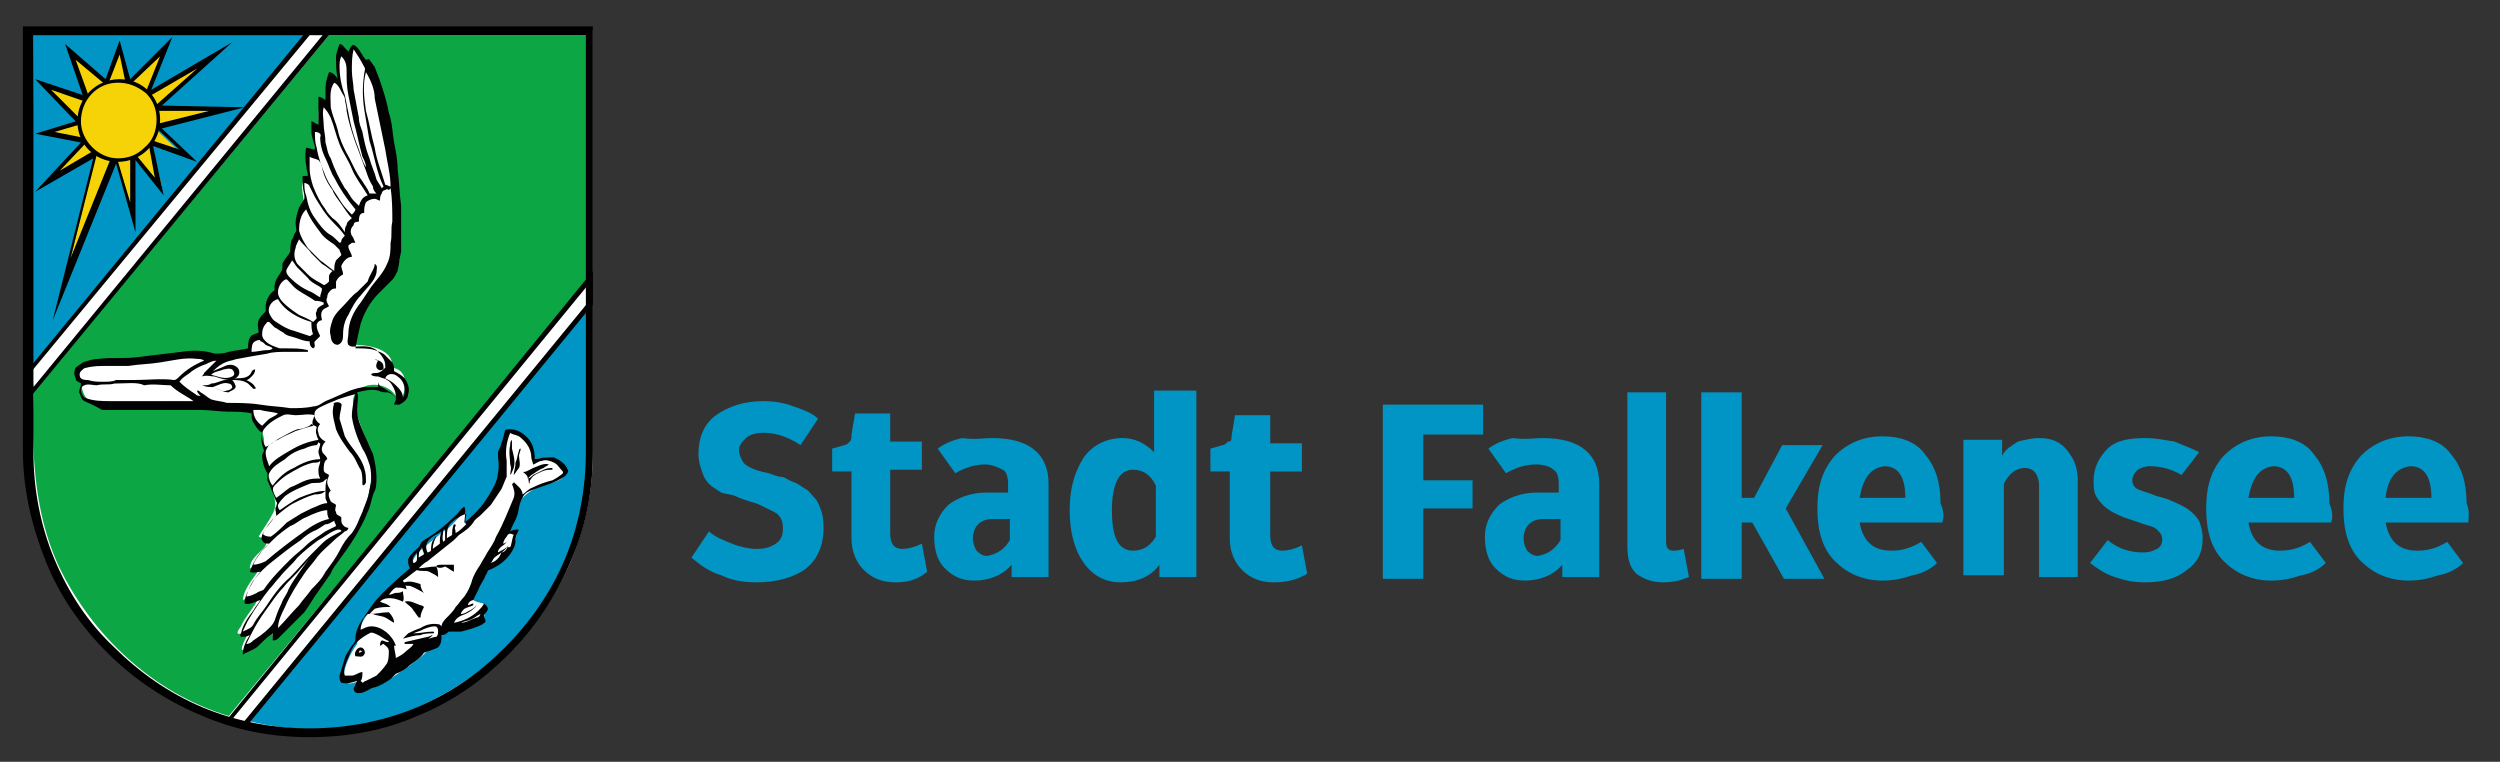 <?xml version="1.0" encoding="utf-8"?>
<!-- Generator: Adobe Illustrator 27.8.0, SVG Export Plug-In . SVG Version: 6.00 Build 0)  -->
<svg version="1.1" id="Ebene_2" xmlns="http://www.w3.org/2000/svg" xmlns:xlink="http://www.w3.org/1999/xlink" x="0px" y="0px"
	 viewBox="0 0 142.1 43.3" style="enable-background:new 0 0 142.1 43.3;" xml:space="preserve">
<rect x="0" y="0" width="142.1" height="43.3" fill="#333333" stroke="none"/>
<style type="text/css">
	.st0{fill:#FFFFFF;}
	.st1{fill:#0095C4;}
	.st2{fill:#0CA644;}
	.st3{fill:#F5D306;}
	.st4{fill:#010201;}
</style>
<path class="st0" d="M1.7,1.7v24c0,8.8,7.1,16,16,16c8.8,0,16-7.2,16-16v-24L1.7,1.7z"/>
<path class="st1" d="M14.2,41c9.8,2.4,15.9-5.6,15.9-5.6l0.6-0.9c2-3.1,3-6.7,2.8-10.3c0-2.2,0-4.6,0-6.8L14.2,41z M30.4,26.2
	c0.9-0.7,2.7,0.7,1.1,1.2c-1.6,0.4-2.2,1-2.3,2.3c-0.3,0.5-0.4,0.8,0.2,0.5c-0.2,1.3-1,1.7-1.6,2.1c-0.8,1.3-1.6,1.8-0.3,2
	c0.5,1.1-1.1,1.5-2,1.5c-0.7,0-0.2,1.1-1.1,1.1c-0.7,0.7-1.5,1.2-2.4,1.8c-0.7,0.4-1.7,0.9-1.6,0c-1.5,0.7-0.7-1.3-0.1-2.1
	c0-2.1,2.5-3.2,3.1-4.2c-0.1-0.9,0.8-1.3,1.8-2.2c0.6-0.2,1.5-1.9,1.2-0.5c0.2,0.4,1.1-0.8,1.4-1.1c1-1,0.7-2.4,0.9-3.6
	C29.2,23.7,30.3,25.4,30.4,26.2z"/>
<path class="st1" d="M1.9,1.9L1.8,21L17.6,1.9L1.9,1.9z"/>
<path class="st2" d="M18.7,2L1.9,22.3c-0.1,3.3,0,6.7,1.4,9.8c1.9,4,5.4,7.3,9.7,8.6L33.4,16l0-14L18.7,2z M20.1,2.7
	c2.5,3,2.7,8.3,2.6,12.1c-0.8,1.6-2.7,2.3-2.6,4.8c0.2,0,2.3,0,2.2,1.3c1.4,0.2,0.4,2.6,0.2,1.6c-0.8-1.2-3.2-0.6-2.2,1.1
	c1.1,3.1,1.1,3.8-0.2,6.8c-1.4,2.1-2.6,4.2-4.6,5.9c0.2-1.4-2.6,2.1-1.5-0.1c0.4-0.6-1,0.3-0.3-0.6c0.3-0.8,1.9-2.2,0.1-1.5
	c0.1-1.1,1.7-2.1,0.4-1.8c0-0.9,1.7-1.3,0.5-1.8c0.3-0.5,0.6-0.9,0.8-1.3C16,28.4,15,27,15,25.6c0.1-1.2-0.3-1.3-0.8-2.3
	C11.4,22.5,8,23,5.5,22.9c-0.7-0.1-0.8-0.6-0.9-1.1c0-0.3-0.2-0.6-0.1-0.8c1.8-0.6,3.8-0.2,5.7-0.7c1.3-0.2,3,0.4,4-0.3
	c0-0.7,0.3-0.7,0.6-0.9c-0.1-0.4,0-0.8,0.3-1.1c0-0.4,0.1-0.8,0.5-1.2c0.1-0.7,0.8-1.9,1-2.2c0.3-1,0.4-2.5,0.7-3
	c-0.2-1.1-0.2-1.5,0.3-1.2c-0.1-0.5-0.5-2,0.4-1.5c-0.1-0.6-0.5-2,0.2-1.4c-0.2-1-0.1-2.1,0.4-1.3c0-1.3,0.1-2.2,0.7-1.3
	c-0.1-0.5-0.3-2.7,0.5-1.5C19.9,3.2,19.9,3,20.1,2.7L20.1,2.7z"/>
<polygon points="1.7,22.6 1.6,21 17.4,1.8 17.6,2 1.8,21.1 1.9,22 18.5,1.8 18.7,2 "/>
<polygon points="14,41.3 13.8,41.1 33.5,17.1 33.5,16.1 13.1,41 12.9,40.9 33.7,15.4 33.7,17.2 33.7,17.3 "/>
<path class="st3" d="M7.6,12.3L6.6,8.9l-3,7.5l1.9-7.8l-2.8,1.6L4.8,8L2.6,7.6l2-0.6L2.5,4.8L5,5.6L4,3L6,4.7l0.8-2l0.5,2l2.1-2.1
	L8.3,5.4l3.9-2.2l-3.4,3l4,0.1l-4,1l1.7,1.6L8.6,8.1l0.6,2.5L7.6,8.7L7.6,12.3z"/>
<path d="M3,18.2l2.3-9.2L2,10.9l2.6-2.8L2,7.6l2.3-0.7L2,4.5l2.7,0.9L3.7,2.5L6,4.5l0.8-2.2l0.6,2.2l2.4-2.4l-1.2,3l4.6-2.7L9.2,6
	l4.7,0.1L9.2,7.3l2,1.9L8.7,8.3l0.6,2.8l-1.6-2l0,4.1L6.6,9.3L3,18.2z M5.6,8.4l-1.6,6.3l2.5-6.2l0.9,3l0-3.1l1.4,1.7L8.4,7.9
	l1.8,0.6L8.7,7.1l3.2-0.8L8.5,6.3l2.7-2.4L8.1,5.7l1-2.5L7.2,5L6.8,3.1L6.1,4.9L4.3,3.4l0.9,2.5L2.9,5.1L4.8,7L3.1,7.5l2,0.4
	L3.4,9.7L5.6,8.4z"/>
<path class="st4" d="M20,2.6c0.1-0.1,0.2,0,0.3,0.1c0.2,0.2,0.3,0.5,0.5,0.7c0.1,0,0.2-0.1,0.2,0c0.1,0.1,0.2,0.3,0.3,0.4
	c0.1,0.3,0.2,0.5,0.3,0.8c0.2,0.6,0.4,1.2,0.5,1.8c0.2,0.6,0.2,1.1,0.3,1.7c0.1,0.5,0.2,1,0.2,1.5c0.1,0.7,0.1,1.4,0.2,2.1
	c0,0.3,0,0.6,0,0.9c0,0.6,0,1.1,0,1.7c-0.1,0.4-0.1,0.7-0.2,1.1c-0.1,0.2-0.2,0.4-0.3,0.5c-0.3,0.3-0.6,0.6-0.8,0.8
	c-0.5,0.5-0.8,1.1-1,1.7c-0.1,0.4-0.2,0.9-0.3,1.4c0.4,0,0.8,0,1.1,0.1c0.2,0.1,0.4,0.1,0.6,0.3c0.1,0.1,0.3,0.3,0.4,0.4
	c0.1,0.2,0.1,0.3,0.1,0.5c0.2,0.1,0.4,0.2,0.6,0.4c0.2,0.3,0.3,0.6,0.2,0.9c0,0.3-0.3,0.5-0.5,0.6c-0.1,0-0.2,0-0.3,0
	c0-0.1,0.1-0.2,0.1-0.3c-0.1-0.2-0.3-0.4-0.5-0.4c-0.2,0-0.3,0-0.5-0.1c-0.4-0.1-0.8,0-1.2,0.1c0.1,0.3,0,0.6,0,1
	c0,0.5,0.2,0.9,0.4,1.4c0.2,0.4,0.3,0.7,0.5,1.1c0.1,0.4,0.2,0.9,0.2,1.3c0,0.3,0,0.6-0.1,0.8c-0.2,0.4-0.2,0.8-0.4,1.2
	c-0.4,1-1,1.9-1.6,2.7c-0.2,0.3-0.4,0.5-0.5,0.8c-0.2,0.3-0.5,0.7-0.7,1c-0.3,0.4-0.5,0.8-0.8,1.2c-0.5,0.5-1,1-1.5,1.5
	c-0.1,0.1-0.2,0.1-0.3,0.1c0-0.1,0-0.3,0-0.4c-0.3,0.2-0.5,0.4-0.8,0.7c-0.2,0.2-0.5,0.3-0.7,0.4c-0.1,0-0.1,0.1-0.2,0.1
	c0-0.4,0.2-0.8,0.4-1.1c-0.2,0.1-0.3,0.1-0.5,0.1c-0.1-0.1,0-0.2,0-0.2c0.1-0.5,0.4-0.9,0.7-1.3c0.1-0.2,0.3-0.4,0.4-0.6
	c-0.3,0.1-0.6,0.3-0.9,0.2c0-0.3,0.1-0.5,0.2-0.7c0.2-0.4,0.4-0.8,0.7-1.1c-0.2,0-0.4,0.1-0.6,0c0.2-0.6,0.6-1.2,1.1-1.6
	c-0.2,0-0.3,0-0.4-0.2c-0.1-0.1,0-0.2,0-0.3c0.2-0.4,0.5-0.8,0.8-1.1c0-0.2-0.1-0.4,0-0.5c0-0.1,0.1-0.2,0-0.3
	c-0.1-0.2-0.1-0.3-0.2-0.5c-0.1-0.2-0.2-0.5-0.3-0.7c0-0.1,0-0.3,0-0.4c-0.2-0.3-0.3-0.7-0.3-1c0-0.1,0.1-0.2,0.1-0.3
	c-0.1-0.3-0.2-0.6-0.1-1c-0.2-0.1-0.4-0.4-0.5-0.6c-0.1-0.1-0.1-0.3-0.1-0.5c-0.4-0.1-0.9-0.1-1.3-0.1c-0.5,0-1.1-0.1-1.6-0.1
	c-0.3,0-0.6,0-0.9,0c-0.8,0-1.7,0-2.5,0c-0.3,0-0.6,0-0.8,0c-0.5,0-0.9,0-1.4,0C5.3,23,5,22.9,4.8,22.8c-0.2-0.1-0.2-0.3-0.3-0.5
	c0-0.2,0.1-0.3,0.1-0.5c-0.1-0.1-0.3-0.1-0.3-0.3c-0.1-0.2-0.1-0.4,0-0.6c0.1-0.1,0.3-0.2,0.4-0.3c0.3-0.1,0.6-0.2,0.9-0.2
	c0.7-0.1,1.5,0,2.2-0.1c0.8-0.1,1.7-0.2,2.5-0.3c0.6-0.1,1.3-0.1,1.9,0.1c0.3,0,0.5,0,0.8-0.1c0.4-0.1,0.7-0.1,1.1-0.2
	c0-0.2,0-0.4,0.1-0.6c0.1-0.2,0.3-0.2,0.5-0.3c0-0.2-0.1-0.4,0-0.7c0.1-0.2,0.2-0.3,0.4-0.5c0-0.1,0-0.2,0-0.3
	c0-0.3,0.2-0.7,0.5-0.9c0-0.2,0-0.4,0.1-0.6c0.1-0.2,0.2-0.3,0.3-0.5c0.1-0.1,0-0.4,0.1-0.5c0.1-0.2,0.3-0.4,0.4-0.6
	c0-0.2,0-0.5,0.1-0.7c0.1-0.1,0.1-0.3,0.2-0.4c0.1-0.1,0-0.3,0-0.5c0-0.3,0.1-0.6,0.2-0.9c0.1-0.2,0.2-0.3,0.3-0.5
	c0-0.1,0-0.1,0-0.2c-0.1-0.4-0.1-0.7-0.1-1.1c0.1,0,0.2,0,0.3,0c-0.1-0.5-0.2-1.1-0.1-1.6c0.2,0,0.3,0.1,0.5,0.1
	c0-0.3-0.2-0.7-0.2-1c0-0.2,0-0.4,0-0.6c0.1,0,0.2,0.1,0.4,0.2c0-0.5,0-1,0-1.6c0.1,0,0.3,0.1,0.4,0.2c0-0.2,0-0.5,0-0.7
	c0-0.3,0.1-0.6,0.2-0.9c0.2,0,0.4,0.2,0.5,0.4c-0.1-0.4-0.1-0.8-0.1-1.2c0-0.3,0.1-0.5,0.2-0.8c0.2,0,0.3,0.3,0.5,0.4
	C19.8,3.1,19.8,2.8,20,2.6 M20.1,2.8C20,3.2,20,3.6,20,4c0,0.4,0.1,0.8,0.1,1.1c0.1,0.5,0.2,1.1,0.3,1.6c0,0.3,0.1,0.5,0.2,0.8
	C20.7,8,20.8,8.5,21,9c0.1,0.4,0.3,0.8,0.4,1.2c0.1,0.2,0.2,0.3,0.3,0.5c0,0,0.1-0.1,0.1-0.1c-0.4-0.8-0.5-1.7-0.8-2.6
	c-0.1-0.6-0.2-1.2-0.3-1.8c-0.1-0.7-0.1-1.3,0-2c0-0.1,0.1-0.3,0-0.4C20.5,3.4,20.3,3.1,20.1,2.8 M19.4,3.2
	c-0.1,0.2-0.1,0.4-0.1,0.6c0,0.5,0.1,1.1,0.3,1.6c0.1,0.5,0.2,1,0.3,1.5c0.1,0.5,0.3,1.1,0.5,1.6c0.1,0.3,0.2,0.7,0.4,1
	c0-0.2-0.1-0.4-0.2-0.6c-0.2-0.7-0.3-1.3-0.5-2c-0.1-0.5-0.2-1-0.3-1.5c-0.1-0.5-0.1-0.9-0.1-1.4C19.7,3.6,19.6,3.4,19.4,3.2
	 M20.8,4.1c-0.2,0.7-0.1,1.5,0,2.2C21,7,21.1,7.7,21.3,8.4c0.1,0.7,0.4,1.4,0.6,2.1c0.1,0,0.2,0.1,0.3,0.1c0-0.7-0.2-1.4-0.3-2.1
	c-0.2-1-0.4-1.9-0.6-2.9C21.3,5.1,21.1,4.6,20.8,4.1 M18.8,6.1c0.1,0.5,0.3,0.9,0.4,1.3c0.1,0.5,0.3,0.9,0.5,1.3
	c0.3,0.5,0.5,1.1,0.9,1.6c0.1,0.2,0.3,0.4,0.4,0.7c0.1,0,0.3,0,0.4,0c-0.1-0.1-0.2-0.2-0.2-0.4c-0.2-0.3-0.3-0.6-0.4-0.9
	c-0.2-0.5-0.4-1.1-0.6-1.6c-0.2-0.6-0.4-1.2-0.5-1.8c0-0.3-0.1-0.5-0.1-0.7c0-0.1-0.1-0.2-0.2-0.4c-0.1-0.2-0.2-0.4-0.4-0.5
	C18.7,5.1,18.8,5.6,18.8,6.1 M18.4,7.1c0,0.3,0.1,0.6,0.1,1c0.1,0.3,0.1,0.6,0.3,0.9c0.2,0.6,0.5,1.2,0.8,1.7
	c0.2,0.2,0.3,0.5,0.5,0.7c0.1,0.1,0.2,0.2,0.3,0.3c0.1-0.3,0.2-0.5,0.5-0.6c-0.3-0.5-0.7-1-0.9-1.5c-0.2-0.5-0.5-0.9-0.7-1.4
	c-0.2-0.5-0.3-1-0.5-1.5c-0.1-0.2-0.2-0.4-0.4-0.6C18.3,6.4,18.4,6.8,18.4,7.1 M17.9,7.5c0,0.3,0,0.6,0.1,0.9
	c0.1,0.6,0.3,1.1,0.5,1.6c0.2,0.5,0.6,1,0.9,1.5c0.2,0.3,0.4,0.5,0.6,0.7c0.1-0.1,0.2-0.2,0.2-0.3c-0.5-0.6-0.9-1.2-1.2-1.8
	c0,0,0.1,0,0.1,0c0,0-0.1,0-0.1,0c-0.2-0.3-0.3-0.7-0.5-1.1c-0.2-0.4-0.3-0.8-0.3-1.2C18.3,7.6,18.1,7.5,17.9,7.5 M17.6,8.9
	c0,0.2,0,0.4,0,0.7c0,0.3,0.1,0.7,0.2,1c0.2,0.5,0.4,0.9,0.7,1.3c0.1,0.2,0.3,0.4,0.4,0.5c0.3,0.2,0.5,0.5,0.7,0.8
	c0-0.1,0-0.3,0.1-0.4c0-0.2,0.2-0.3,0.3-0.4c-0.2-0.2-0.4-0.5-0.6-0.8c-0.2-0.3-0.4-0.5-0.5-0.8c-0.3-0.4-0.5-0.8-0.6-1.3
	c0-0.1-0.1-0.3-0.2-0.4C17.9,9,17.7,9,17.6,8.9 M17.3,10.4c0,0.2,0,0.5,0.1,0.7c0.1,0.5,0.2,0.9,0.5,1.3c0.2,0.3,0.5,0.7,0.8,0.9
	c0.2,0.1,0.4,0.3,0.6,0.5c0.1,0,0.1-0.1,0.1-0.1c0-0.1,0.1-0.2,0.2-0.3c-0.2-0.3-0.5-0.6-0.7-0.8c-0.4-0.4-0.7-0.9-1-1.4
	c-0.1-0.2-0.2-0.4-0.3-0.6C17.6,10.5,17.4,10.4,17.3,10.4 M21.9,10.8c-0.1,0-0.2,0.1-0.2,0.2c-0.1,0.1-0.1,0.3-0.1,0.4
	c-0.1,0-0.2-0.1-0.3-0.1c-0.2,0-0.4,0.1-0.5,0.2c-0.1,0.2-0.1,0.4-0.1,0.6c-0.3,0-0.3,0.3-0.3,0.5c-0.1,0-0.3,0-0.3,0.2
	c-0.2,0.2-0.2,0.4-0.1,0.6c0.1,0.1,0.1,0.2,0.2,0.4c-0.1,0-0.2,0-0.2,0c-0.1,0.1-0.2,0.1-0.2,0.2c0,0.2,0.2,0.4,0.2,0.6
	c-0.3,0-0.5,0.3-0.6,0.5c0,0.2,0.1,0.3,0.1,0.5c-0.2,0.1-0.3,0.2-0.4,0.4c0,0.1,0,0.3,0,0.4c-0.1,0-0.2,0-0.3,0.1
	c-0.1,0.1-0.2,0.2-0.2,0.4c-0.1,0.2,0,0.3,0.1,0.5c-0.1,0.1-0.3,0.1-0.4,0.3c-0.1,0.2,0,0.4,0,0.5c-0.1,0-0.3,0.1-0.3,0.3
	c0,0.2,0.1,0.4,0.2,0.6c-0.1,0.1-0.2,0.2-0.3,0.3c-0.1,0.1,0.1,0.3-0.1,0.4c-0.2-0.1-0.2-0.3-0.2-0.4c-0.3,0-0.5-0.1-0.8-0.2
	c-0.3-0.1-0.5-0.1-0.7-0.3c-0.2-0.1-0.3-0.2-0.5-0.3c-0.1-0.1-0.2-0.2-0.3-0.3c0,0,0,0-0.1,0c-0.2,0.2-0.3,0.4-0.3,0.7
	c0,0.2,0.1,0.3,0.2,0.4c0.2,0.2,0.5,0.3,0.8,0.4c0.2,0,0.2,0,0.4,0c0.4,0,0.8,0,1.2,0.1c0,0,0,0.1,0,0.1c-0.4,0-0.8,0-1.2,0
	c-0.4,0-0.8,0-1.1,0.1c-0.6,0.1-1.2,0.2-1.7,0.3c-0.1,0-0.3,0.1-0.4,0.1c-0.4,0.1-0.7,0.3-1,0.6c0.2-0.1,0.5-0.2,0.7-0.3
	c0.2-0.1,0.5-0.1,0.7,0.1c0.1,0.1,0.1,0.2,0.1,0.3c0,0.2-0.3,0.4-0.5,0.4c-0.3,0-0.6-0.1-0.9-0.2c-0.2,0-0.5-0.1-0.7,0
	c0-0.1,0.1-0.1,0.1-0.2c0.1-0.1,0.3-0.3,0.4-0.4c0.1-0.1,0.2-0.2,0.3-0.3c-0.2,0-0.4,0.1-0.6,0.2c-0.3,0.1-0.5,0.2-0.8,0.4
	c-0.2,0.2-0.5,0.3-0.7,0.6c0.3,0.3,0.6,0.5,0.9,0.7c0.1,0.1,0.2,0.1,0.3,0.1c-0.1-0.1-0.2-0.2-0.2-0.3c0.1,0,0.1,0,0.2,0.1
	c0.2,0.1,0.4,0.3,0.6,0.4c0.3,0.1,0.6,0.1,0.9,0.2c0.6,0,1.3,0,1.9,0.1c0.6,0.1,1.1,0.1,1.7,0.2c0.4,0,0.9,0,1.3-0.1
	c0.3,0,0.5-0.2,0.7-0.3c0.5-0.2,0.9-0.4,1.4-0.6c0.3-0.1,0.6-0.2,0.9-0.2c0.2,0,0.5,0,0.7,0c0-0.1,0-0.2,0-0.3
	c0,0.1,0.1,0.3,0.2,0.3c0.2,0.1,0.3,0.2,0.5,0.3c0.1,0.1,0.2,0.2,0.3,0.4c0-0.2,0-0.4-0.1-0.6c-0.1-0.2-0.2-0.4-0.4-0.5
	c-0.1-0.1-0.3-0.1-0.5-0.2c-0.1,0-0.3,0-0.4-0.1c0-0.1,0.2-0.1,0.3-0.1c0.2,0,0.4-0.2,0.5-0.3c0-0.2,0-0.3-0.1-0.5
	c-0.1-0.2-0.3-0.4-0.4-0.5c-0.4-0.3-0.9-0.2-1.3-0.2c-0.1,0-0.2,0-0.3-0.1c-0.1-0.2,0-0.4,0-0.6c0-0.7,0.3-1.3,0.7-1.8
	c0.2-0.3,0.4-0.6,0.6-0.9c0.3-0.4,0.7-0.8,0.9-1.3c0.2-0.4,0.2-0.8,0.2-1.2c0.1-0.4,0-0.8,0.1-1.2c0-0.6,0-1.3-0.1-1.9
	c0,0-0.1,0.1-0.1,0.1C22.1,10.8,22,10.7,21.9,10.8 M17,13.1c0.1,0.4,0.3,0.7,0.5,1c0.2,0.2,0.4,0.4,0.7,0.7c0.3,0.2,0.5,0.4,0.8,0.6
	c0-0.2,0-0.4,0.1-0.6c0.1-0.1,0.2-0.2,0.3-0.3c0-0.1-0.1-0.2-0.1-0.3c-0.1-0.1-0.2-0.2-0.3-0.3c-0.3-0.2-0.6-0.4-0.8-0.7
	c-0.3-0.4-0.6-0.8-0.8-1.3C17.1,12.2,17,12.6,17,13.1 M16.8,14.1c-0.1,0.3-0.1,0.6,0.1,0.9c0.2,0.2,0.4,0.4,0.6,0.6
	c0.3,0.3,0.6,0.4,0.9,0.6c0.1,0,0.2-0.1,0.3-0.2c0-0.1,0-0.2,0-0.3c0-0.1,0.1-0.2,0.2-0.3c-0.2-0.1-0.4-0.3-0.6-0.4
	c-0.2-0.2-0.4-0.4-0.6-0.6c-0.2-0.3-0.5-0.5-0.7-0.8C16.9,13.8,16.8,14,16.8,14.1 M16.3,15.3c-0.1,0.2,0.1,0.4,0.2,0.5
	c0.3,0.3,0.7,0.6,1.2,0.8c0.2,0.1,0.3,0.2,0.5,0.3c0-0.2,0.1-0.3,0.1-0.5c-0.2-0.2-0.6-0.3-0.8-0.6c-0.2-0.2-0.4-0.4-0.6-0.6
	c-0.1-0.1-0.2-0.3-0.3-0.4C16.5,15,16.4,15.1,16.3,15.3 M16.2,15.9c-0.2,0.1-0.4,0.4-0.4,0.7c0,0.2,0.1,0.4,0.3,0.6
	c0.3,0.3,0.6,0.5,0.9,0.7c0.2,0.1,0.5,0.2,0.8,0.4c0.1-0.1,0.1-0.1,0.2-0.2c0-0.1-0.1-0.3,0-0.4c0-0.2,0.2-0.3,0.4-0.4
	c0,0,0,0,0-0.1c-0.2-0.1-0.4-0.1-0.5-0.1c-0.4-0.3-0.9-0.5-1.2-0.8C16.4,16,16.3,15.8,16.2,15.9 M15.3,17.8c0.1,0.2,0.2,0.4,0.4,0.5
	c0.3,0.2,0.6,0.4,1,0.5c0.3,0.1,0.6,0.2,0.9,0.3c0.1,0,0.1-0.1,0.2-0.1c-0.1-0.2-0.1-0.5-0.1-0.7c-0.7-0.2-1.5-0.6-1.9-1.3
	C15.4,17.1,15.2,17.5,15.3,17.8 M14.5,19.4c-0.2,0.1-0.2,0.4-0.2,0.6c0.3,0,0.6-0.1,0.9-0.1c0.1,0,0.2,0,0.3-0.1
	c-0.1-0.1-0.2-0.1-0.4-0.2c-0.1-0.1-0.2-0.2-0.3-0.2C14.8,19.3,14.7,19.3,14.5,19.4 M9.1,20.6c-0.6,0.1-1.2,0.1-1.8,0.2
	c-0.4,0-0.8,0-1.2,0c-0.4,0-0.8,0-1.2,0.1c-0.1,0-0.2,0.1-0.3,0.2c-0.1,0.1-0.1,0.3,0,0.4c0.1,0.1,0.3,0.1,0.4,0.1
	c0.3,0.1,0.6,0.1,0.9,0.1c0.2,0,0.5,0,0.7-0.1c0.3,0,0.7,0,1,0c0.8,0,1.6-0.1,2.3,0c0.1,0,0.2-0.1,0.3-0.2c0.4-0.4,0.9-0.7,1.4-0.9
	c-0.1-0.1-0.3-0.1-0.4-0.1C10.5,20.3,9.8,20.5,9.1,20.6 M12.7,21c-0.2,0.1-0.5,0.1-0.7,0.3c0.4,0.1,0.8,0.3,1.2,0.1
	c0.2-0.1,0.1-0.3,0-0.4C13,20.9,12.8,21,12.7,21 M21.9,21.5c0.2,0.1,0.4,0.2,0.6,0.4c0.2,0.2,0.4,0.4,0.4,0.7
	c0.1-0.1,0.1-0.3,0.1-0.4c0-0.3-0.1-0.6-0.4-0.8C22.4,21.2,22,21.2,21.9,21.5 M6.5,21.8c-0.3,0.1-0.6,0-1,0.1c-0.2,0-0.5-0.1-0.7,0
	c-0.3,0.1-0.2,0.5,0,0.7c0.5,0.2,1,0.2,1.5,0.2c0.6,0,1.2,0,1.7,0c0.4,0,0.7,0,1.1,0c0.4,0,0.8,0,1.1,0c0.3,0,0.5,0,0.8,0
	c-0.4-0.3-0.9-0.5-1.3-0.9c-0.5,0-1-0.1-1.5,0C7.8,21.7,7.2,21.8,6.5,21.8 M19.2,22.7c-0.2,0.1-0.5,0.2-0.7,0.3
	c-0.2,0.1-0.5,0.2-0.6,0.4c-0.1,0.3,0.1,0.6,0.3,0.7c-0.1,0.1-0.2,0.3-0.1,0.5c0,0.2,0.2,0.4,0.4,0.5c-0.2,0.2-0.3,0.5-0.1,0.7
	c0.1,0.1,0.2,0.2,0.2,0.3c-0.2,0.1-0.2,0.4-0.2,0.6c0,0.2,0.2,0.2,0.3,0.3c0,0.1-0.1,0.2-0.1,0.4c0,0.2,0.1,0.3,0.2,0.5
	c-0.2,0.1-0.1,0.4,0,0.6c0.1,0.1,0.2,0.1,0.3,0.2c0,0.1-0.1,0.3,0,0.4c0,0.2,0.2,0.2,0.3,0.3c0,0.1,0,0.2,0,0.2
	c0,0.2,0.2,0.4,0.4,0.4c0,0.1-0.1,0.2-0.2,0.2c-0.2,0.2-0.4,0.3-0.6,0.5c-0.3,0.3-0.7,0.6-1,1c-0.2,0.3-0.5,0.6-0.7,0.9
	c-0.4,0.6-0.8,1.2-1.1,1.9c-0.2,0.4-0.4,0.8-0.4,1.2c0.4-0.4,0.8-0.9,1.2-1.3c0.2-0.3,0.5-0.6,0.7-0.9c0.3-0.3,0.6-0.6,0.8-1
	c0.3-0.4,0.6-0.8,0.8-1.2c0.2-0.4,0.4-0.7,0.7-1c0.3-0.4,0.4-0.8,0.6-1.2c0.1-0.3,0.2-0.5,0.3-0.8c0.1-0.3,0.1-0.6,0.2-0.9
	c0-0.3,0-0.7-0.1-1c-0.1-0.3-0.2-0.6-0.4-0.9c-0.3-0.6-0.5-1.2-0.6-1.8c0-0.5,0.1-0.9,0.2-1.3C19.8,22.5,19.5,22.6,19.2,22.7
	 M14.4,23.3c0,0.4,0.2,0.7,0.5,0.9c0.1-0.1,0.2-0.2,0.3-0.3c0.2-0.2,0.4-0.2,0.6-0.4c-0.3-0.1-0.7-0.1-1-0.2
	C14.6,23.3,14.5,23.3,14.4,23.3 M16.8,23.6c-0.2,0-0.5-0.1-0.7,0c-0.4,0.2-0.8,0.4-1.1,0.8c-0.2,0.3-0.1,0.7,0.1,1
	c0.3-0.1,0.4-0.3,0.7-0.4c0.3-0.2,0.6-0.3,1-0.5c0.3-0.1,0.6-0.2,1-0.3c-0.1-0.2,0-0.4,0.1-0.6C17.5,23.5,17.2,23.6,16.8,23.6
	 M17.7,24.1c0,0-0.1,0.1-0.1,0.1c-0.2,0.1-0.5,0.2-0.7,0.2c-0.3,0.1-0.6,0.3-1,0.5c-0.2,0.1-0.4,0.3-0.6,0.4
	c-0.1,0.1-0.2,0.3-0.2,0.4c0,0.3,0.1,0.5,0.2,0.8c0.3-0.4,0.7-0.6,1.2-0.9c0.5-0.3,1-0.5,1.6-0.6c-0.1-0.2-0.2-0.5-0.1-0.7
	C18,24.2,17.8,24.2,17.7,24.1 M18,25.3c-0.2,0-0.5,0.1-0.7,0.2c-0.4,0.1-0.8,0.3-1.1,0.6c-0.3,0.2-0.7,0.4-0.9,0.8
	c-0.1,0.2,0,0.5,0.2,0.7c0.3-0.4,0.7-0.8,1.2-1c0.5-0.3,1-0.5,1.5-0.5c0-0.1-0.1-0.3-0.1-0.4c0-0.2,0.1-0.3,0.1-0.5
	c0,0-0.1,0-0.1-0.1C18.1,25.2,18,25.3,18,25.3 M18.2,26.2c-0.1,0.1-0.2,0.1-0.4,0.1c-0.5,0.1-1,0.4-1.5,0.7
	c-0.3,0.2-0.5,0.4-0.7,0.6c-0.2,0.2,0,0.5,0.1,0.7c0.3-0.2,0.5-0.4,0.8-0.6c0.3-0.1,0.6-0.3,0.9-0.4c0.3-0.1,0.5-0.1,0.8-0.1
	c-0.1-0.2-0.1-0.3-0.1-0.5c0-0.2,0.1-0.3,0.1-0.5C18.3,26.2,18.3,26.2,18.2,26.2 M18.3,27.4c-0.2,0.1-0.5,0-0.7,0.1
	c-0.5,0.2-1,0.4-1.4,0.7c-0.1,0.1-0.3,0.3-0.4,0.5c0,0.1,0,0.2,0.1,0.3c0.3-0.2,0.7-0.5,1.1-0.7c0.5-0.2,1-0.4,1.5-0.4
	c0-0.2,0-0.5,0.1-0.7C18.4,27.3,18.4,27.4,18.3,27.4 M17.9,28.1c-0.4,0.1-0.8,0.3-1.2,0.5c-0.4,0.2-0.7,0.5-1.1,0.8
	c-0.2,0.3-0.4,0.5-0.6,0.8c0,0.1-0.1,0.2,0,0.2c0.1,0.1,0.3,0.1,0.4,0.1c0.3-0.2,0.6-0.5,0.9-0.8c0.3-0.2,0.5-0.3,0.8-0.5
	c0.2-0.1,0.4-0.2,0.6-0.3c0.3-0.1,0.6-0.3,0.9-0.3c0-0.1-0.1-0.2-0.1-0.3c0-0.1,0-0.3,0-0.4C18.3,28.1,18.1,28.1,17.9,28.1
	 M17.4,29.4c-0.3,0.1-0.6,0.4-0.9,0.5c-0.3,0.2-0.7,0.5-1,0.8c-0.2,0.2-0.4,0.4-0.6,0.6c-0.2,0.3-0.4,0.5-0.5,0.8
	c0.2,0,0.5-0.1,0.7-0.2c0.7-0.6,1.5-1.2,2.2-1.7c0.4-0.3,0.9-0.6,1.4-0.7c-0.1-0.2-0.1-0.3-0.1-0.5C18.3,29,17.8,29.2,17.4,29.4
	 M18.5,29.8c-0.2,0.1-0.4,0.3-0.7,0.4c-0.2,0.1-0.5,0.3-0.7,0.5c-0.6,0.4-1.1,0.8-1.6,1.2c-0.4,0.3-0.8,0.7-1.1,1.1
	c-0.2,0.3-0.3,0.6-0.4,0.9c0.2,0,0.4-0.1,0.6-0.2c0.1-0.1,0.3-0.1,0.4-0.2c0.4-0.6,1-1.2,1.5-1.7c0.3-0.3,0.6-0.5,0.9-0.8
	c0.3-0.3,0.7-0.5,1.1-0.8c0.2-0.1,0.4-0.2,0.6-0.3c0-0.1-0.1-0.2-0.1-0.3C18.8,29.7,18.7,29.8,18.5,29.8 M18.1,30.7
	c-0.4,0.3-0.8,0.6-1.2,1c-0.3,0.4-0.7,0.7-1,1.1c-0.2,0.2-0.4,0.5-0.6,0.7c-0.4,0.5-0.8,1.1-1.1,1.6c-0.2,0.3-0.3,0.6-0.4,0.8
	c0.2-0.1,0.5-0.2,0.6-0.4c0.2-0.4,0.5-0.7,0.7-1c0.4-0.6,0.8-1.2,1.4-1.7c0.4-0.4,0.8-0.9,1.2-1.3c0.2-0.2,0.4-0.4,0.6-0.6
	c0.3-0.3,0.7-0.5,1.1-0.7c0-0.1-0.1-0.1-0.2-0.1C18.8,30.2,18.5,30.5,18.1,30.7 M17.1,32.3c-0.3,0.4-0.7,0.7-1,1.1
	c-0.4,0.4-0.7,0.9-1,1.3c-0.3,0.4-0.6,0.9-0.8,1.3c-0.1,0.2-0.2,0.4-0.3,0.6c0.2,0,0.3-0.1,0.4-0.2c0.3-0.2,0.6-0.4,0.9-0.7
	c0.1-0.1,0.2-0.2,0.3-0.4c0.1-0.3,0.2-0.6,0.4-1c0.1-0.3,0.3-0.5,0.4-0.8c0.3-0.6,0.8-1.2,1.2-1.8C17.3,32.1,17.2,32.2,17.1,32.3z"
	/>
<path d="M21.3,15c0.2,0.1,0.1,0.3,0.1,0.5c-0.1,0.5-0.6,0.9-0.9,1.3c-0.3,0.3-0.5,0.7-0.7,1.1c-0.2,0.3-0.3,0.7-0.3,1.1
	c0,0.2,0,0.5-0.3,0.6c-0.3,0-0.4-0.3-0.4-0.5c-0.1-0.3,0-0.6,0.1-0.9c0.1-0.3,0.4-0.6,0.6-0.8c0.3-0.3,0.5-0.6,0.8-0.8
	c0.2-0.2,0.4-0.4,0.6-0.6C21,15.6,21.3,15.3,21.3,15L21.3,15z"/>
<path class="st4" d="M21.3,20.4c0.2,0.1,0.3,0.1,0.4,0.2c0.1,0.1,0.1,0.2,0.1,0.4c-0.1,0-0.2,0.1-0.3,0c-0.2-0.1-0.1-0.4,0-0.5
	C21.5,20.5,21.4,20.5,21.3,20.4L21.3,20.4z"/>
<path class="st4" d="M14.2,21.3c0.1-0.1,0.1-0.3,0.3-0.3c0,0.2-0.1,0.3-0.2,0.4c-0.1,0.1-0.2,0.2-0.3,0.2c0.2,0.1,0.4,0.2,0.5,0.4
	c0.1,0.1,0,0.1-0.1,0.1c-0.1-0.1-0.2-0.2-0.3-0.3c-0.3-0.2-0.6-0.2-0.9-0.2c0.1,0.1,0.2,0.3,0.2,0.4c-0.1,0.2-0.3,0.2-0.4,0.3
	c-0.3,0-0.6-0.2-0.9-0.3c-0.2,0-0.4,0-0.6-0.1c0.2,0,0.4,0,0.5-0.1c0.3,0,0.6-0.2,0.8-0.2c0.2,0,0.5-0.1,0.7-0.1
	C13.7,21.5,14,21.5,14.2,21.3 M12.1,22c0.3,0.1,0.5,0.3,0.8,0.2c0.1,0,0.3-0.1,0.3-0.2c0-0.1-0.1-0.2-0.2-0.2
	C12.7,21.7,12.4,21.9,12.1,22L12.1,22z"/>
<path d="M19,22.9c0.2-0.1,0.5,0,0.4,0.2c0,0.2-0.1,0.4-0.1,0.7c0.1,0.3,0.2,0.7,0.3,1c0.3,0.6,0.9,1.1,1.1,1.8
	c0.1,0.3,0.1,0.5,0.1,0.8c0,0.1-0.2,0.3-0.2,0.1c0-0.3,0-0.6-0.1-0.8c-0.2-0.3-0.3-0.7-0.6-1c-0.3-0.4-0.6-0.8-0.8-1.3
	C19,23.9,18.8,23.5,19,22.9C18.9,23,18.9,22.9,19,22.9L19,22.9z"/>
<path class="st4" d="M28.7,24.5c0-0.1,0.2-0.1,0.3-0.1c0.4,0,0.7,0.2,1,0.5c0.3,0.3,0.4,0.8,0.4,1.2c0.2,0,0.4-0.1,0.5-0.1
	c0.2,0,0.4,0,0.6,0c0.4,0.2,0.7,0.4,0.8,0.8c-0.1,0.2-0.2,0.3-0.4,0.4c-0.5,0.3-1,0.4-1.5,0.6c-0.3,0.1-0.6,0.2-0.7,0.5
	c-0.2,0.3-0.2,0.7-0.3,1c-0.1,0.3-0.3,0.6-0.4,0.9c0.2-0.1,0.3-0.1,0.5-0.1c-0.1,0.2-0.2,0.4-0.2,0.6c0,0.3-0.1,0.5-0.3,0.8
	c-0.3,0.4-0.7,0.7-1.2,0.9c-0.1,0-0.1,0.2-0.2,0.3c-0.1,0.3-0.3,0.5-0.4,0.8c-0.1,0.2-0.2,0.4-0.3,0.6c0.3,0,0.6,0.1,0.8,0.4
	c0.1,0.2-0.1,0.3-0.2,0.5c0,0.1,0.1,0.2,0.1,0.3c0,0.1-0.1,0.1-0.2,0.2c-0.4,0.2-0.8,0.3-1.2,0.4c-0.2,0-0.4,0-0.7,0
	c-0.1,0.1-0.2,0.2-0.4,0.2c0,0.2,0,0.5-0.2,0.7c-0.2,0.1-0.5,0.2-0.8,0.3c-0.2,0.3-0.5,0.5-0.8,0.7c-0.2,0.2-0.5,0.4-0.8,0.5
	c-0.1,0.1-0.2,0.2-0.3,0.3c-0.3,0.2-0.6,0.4-1,0.5c-0.3,0.1-0.5,0.3-0.8,0.3c-0.2,0-0.3-0.1-0.3-0.3c0.1-0.1,0.1-0.2,0.2-0.4
	c-0.3,0.1-0.6,0.2-0.9,0.1c-0.1-0.1-0.1-0.2-0.1-0.4c0.1-0.3,0.2-0.7,0.3-1c0.1-0.3,0.3-0.5,0.4-0.7c0.1-0.1,0.2-0.2,0.2-0.4
	c0-0.4,0.2-0.8,0.4-1.1c0.2-0.3,0.5-0.7,0.7-1c0.6-0.7,1.3-1.3,2-1.9c-0.1-0.2-0.1-0.3-0.1-0.5c0.1-0.3,0.4-0.5,0.6-0.7
	c0.1-0.1,0.1-0.3,0.3-0.4c0.7-0.4,1.3-0.9,1.9-1.5c0.1-0.1,0.2-0.3,0.4-0.4c0.1,0.3,0,0.6,0,0.9c0.4-0.3,0.8-0.7,1.1-1.1
	c0.2-0.3,0.4-0.6,0.6-1c0.1-0.2,0.2-0.5,0.2-0.7c0.1-0.4,0-0.8,0-1.2C28.5,25.3,28.6,24.9,28.7,24.5 M28.8,26.2c0,0.3,0,0.6,0,0.9
	c-0.1,0.2-0.2,0.5-0.3,0.7c-0.2,0.3-0.4,0.6-0.6,0.9c-0.2,0.2-0.4,0.4-0.6,0.6c-0.1,0.1-0.3,0.2-0.4,0.4c-0.2,0.3-0.5,0.5-0.8,0.7
	c-0.1,0.1-0.2,0.2-0.3,0.3c-0.5,0.4-1,0.8-1.5,1.2c-0.2,0.1-0.4,0.3-0.5,0.4c0.3,0,0.6-0.1,1-0.1c0.1,0.2,0.1,0.4,0.1,0.6
	c-0.1-0.1-0.3-0.2-0.5-0.3c-0.2-0.1-0.5,0-0.7-0.1c-0.3,0.2-0.5,0.4-0.8,0.6c0.1,0.2,0.2,0.3,0.2,0.5c-0.2-0.1-0.4-0.1-0.6-0.1
	c-0.2,0.1-0.3,0.3-0.4,0.4c0.2,0,0.3-0.1,0.4-0.1c0.1,0,0.3,0,0.4-0.1c0,0.2,0.1,0.4,0,0.6c-0.2-0.1-0.5-0.2-0.7-0.2
	c-0.2,0-0.4,0-0.6,0.2c0.2,0.1,0.4,0.1,0.6,0.3c-0.3,0-0.6,0-0.9,0.1c-0.1,0.1-0.2,0.2-0.3,0.3c0.4,0,0.7-0.1,1.1-0.1
	c0.2,0.2,0.3,0.4,0.3,0.6c-0.2-0.1-0.3-0.2-0.5-0.3c-0.2-0.1-0.5-0.1-0.7-0.2c-0.1,0-0.2,0-0.3,0c-0.1,0.1-0.1,0.1-0.2,0.2
	c-0.1,0.2-0.2,0.4-0.2,0.7c0.2-0.1,0.4-0.2,0.6-0.2c0.6,0,1.2,0.5,1.4,1.1c0,0-0.1,0-0.1,0c0,0.2,0.1,0.5,0.1,0.7
	c0.2-0.1,0.4-0.2,0.6-0.4c0.1-0.1,0.3-0.2,0.4-0.4c-0.2,0-0.4,0-0.5,0c0,0,0-0.1,0-0.1c0.4-0.1,0.9-0.2,1.3-0.3
	c0.1,0,0.2-0.1,0.3-0.1c-0.1,0.1-0.2,0.2-0.3,0.2c0.2,0,0.3-0.1,0.5-0.1c0.1-0.1,0.1-0.2,0.1-0.3c0-0.1,0-0.3-0.2-0.3
	c-0.2,0-0.5,0.1-0.7,0.2c-0.2,0.1-0.3,0.1-0.5,0.2c0.4,0,0.7-0.1,1.1-0.1c0.1,0,0.1,0.1,0,0.1c-0.2,0-0.5,0-0.7,0.1
	c-0.3,0-0.6,0.1-1,0.2c0.1-0.1,0.2-0.2,0.3-0.3c0.2-0.1,0.4-0.2,0.7-0.3c0.3-0.2,0.7-0.3,1.1-0.2c0,0,0.1,0.1,0.1,0.1
	c0-0.2,0.2-0.4,0.3-0.5c0.2-0.2,0.4-0.4,0.5-0.6c0.2-0.2,0.3-0.4,0.5-0.6c0.2-0.3,0.3-0.5,0.4-0.8c0.1-0.4,0.3-0.7,0.5-1
	c0.1-0.2,0.3-0.5,0.4-0.7c0.2-0.3,0.4-0.6,0.5-0.9c0.4-0.7,0.7-1.5,1-2.2c0.1-0.3,0-0.5-0.1-0.8c0,0,0.1,0,0.1-0.1
	c0.2,0.2,0.5,0.4,0.5,0.7c0.2-0.1,0.3-0.3,0.6-0.4c0.4-0.2,0.7-0.3,1.1-0.4c0.2-0.1,0.5-0.3,0.6-0.4c0-0.1,0-0.1-0.1-0.2
	c-0.1-0.1-0.2-0.3-0.4-0.4c-0.2-0.1-0.5-0.2-0.7-0.1c-0.2,0-0.4,0.2-0.5,0.2c0-0.1-0.1-0.3-0.1-0.4c0-0.5-0.3-0.9-0.7-1.2
	c-0.2-0.1-0.4-0.1-0.5-0.2C28.8,25.1,28.7,25.6,28.8,26.2 M30.1,25.4C30.2,25.4,30.2,25.4,30.1,25.4 M25.9,29.5
	c-0.1,0.1-0.3,0.2-0.4,0.4c-0.1,0.2-0.1,0.5-0.1,0.7c0.1-0.1,0.2-0.1,0.3-0.2c0-0.2,0-0.4,0.1-0.6c0.1,0,0.1,0,0.1,0.1
	c-0.1,0.1,0,0.2,0,0.4c0.2-0.1,0.4-0.3,0.6-0.5c-0.1-0.2,0-0.4,0-0.6C26.2,29.3,26.1,29.4,25.9,29.5 M25.2,30.1c0,0.2-0.1,0.5,0,0.7
	c0,0,0.1-0.1,0.1-0.1c0-0.2,0-0.4,0-0.6C25.3,30.1,25.2,30.1,25.2,30.1 M24.3,30.8c-0.1,0.2-0.1,0.4,0,0.6c0.1,0,0.2-0.1,0.2-0.1
	c0-0.2,0-0.5,0.2-0.7c0-0.1,0.1-0.1,0.1-0.1c-0.1,0.2-0.2,0.4-0.2,0.7c0.1-0.1,0.3-0.2,0.4-0.3c0-0.2,0-0.5,0.1-0.7
	C24.8,30.4,24.5,30.5,24.3,30.8 M28.8,30.5c-0.1,0.1-0.2,0.3-0.2,0.4c0.1,0,0.2-0.1,0.2-0.1c-0.1,0.2-0.5,0.3-0.5,0.6
	c0.2-0.1,0.4-0.2,0.5-0.3c0,0,0.1,0,0.2,0c0.1-0.2,0.1-0.5,0.2-0.7C29,30.3,28.9,30.3,28.8,30.5 M28.5,31.4
	c-0.1,0.1-0.3,0.2-0.4,0.3C28,31.8,28,31.9,27.9,32C28.2,31.9,28.4,31.7,28.5,31.4c0.2,0,0.3-0.2,0.4-0.4
	C28.8,31.1,28.7,31.3,28.5,31.4 M23.8,31.7c0.1-0.1,0.2-0.1,0.3-0.2c0-0.1-0.1-0.2-0.1-0.4C23.8,31.3,23.8,31.5,23.8,31.7 M23.5,32
	c0.1,0,0.2-0.1,0.2-0.2c0-0.1,0-0.3,0-0.4C23.5,31.6,23.4,31.8,23.5,32 M22.6,33.8C22.7,33.8,22.7,33.8,22.6,33.8 M26.6,34.4
	c0.1,0,0.2-0.1,0.3-0.1c0,0,0,0.1,0,0.1c-0.2,0.1-0.3,0.1-0.5,0.2c-0.1,0.1-0.2,0.2-0.2,0.3c0.2,0,0.3-0.1,0.5-0.2
	c0.2-0.1,0.3-0.2,0.4-0.3c-0.2,0.3-0.6,0.5-0.9,0.6c-0.2,0.1-0.3,0.2-0.4,0.4c0.5-0.1,1-0.3,1.4-0.7c0.1-0.1,0.3-0.3,0.3-0.4
	c-0.1-0.1-0.3-0.2-0.5-0.2C26.7,34.1,26.6,34.3,26.6,34.4 M26.8,35.2c-0.2,0.1-0.4,0.1-0.6,0.2c0.3,0,0.6-0.2,0.9-0.3
	c0.1,0,0.2-0.1,0.2-0.2C27.1,35,27,35.1,26.8,35.2 M21,36c-0.4,0.2-0.8,0.5-1,0.9c-0.1,0.2-0.2,0.5-0.3,0.7
	c-0.1,0.3-0.2,0.5-0.1,0.8c0.1,0,0.3,0,0.4,0c0.2,0,0.4-0.2,0.6-0.2c0,0.2,0,0.4-0.1,0.5c0,0,0.1,0.1,0.1,0.1c0.1,0,0.1-0.1,0.2-0.1
	c0.2-0.1,0.4-0.2,0.6-0.3c0.2-0.2,0.4-0.4,0.6-0.7c0.1-0.2,0.1-0.5,0.1-0.7c0-0.2-0.2-0.3-0.3-0.4c-0.1,0-0.1,0.1-0.2,0.1
	c0-0.1,0-0.2,0.1-0.3c0.1,0,0.2,0.1,0.4,0.1c0-0.1-0.1-0.1-0.1-0.1c-0.2-0.1-0.3-0.2-0.5-0.3C21.3,36,21.1,35.9,21,36L21,36z"/>
<path class="st4" d="M29,25.3c0-0.1,0-0.2,0.1-0.3c0,0.2,0,0.3,0,0.5c0.1,0.4,0.2,0.7,0.1,1.1c-0.1,0.2-0.1,0.3-0.2,0.4
	c0-0.2,0.1-0.4,0-0.6C29,26.1,28.9,25.7,29,25.3L29,25.3z"/>
<path class="st4" d="M29.5,25.6c0-0.1,0.1-0.1,0.1-0.1c0,0.1-0.1,0.3-0.1,0.4c0,0.2,0.1,0.5,0,0.7c-0.1,0.1-0.2,0.3-0.3,0.4
	c0-0.2,0.1-0.4,0.1-0.7C29.4,26.1,29.4,25.9,29.5,25.6L29.5,25.6z"/>
<path class="st4" d="M30.3,26.6c0.3-0.1,0.6-0.3,0.9-0.2c-0.1,0.1-0.2,0.1-0.3,0.2c-0.3,0.1-0.5,0.3-0.7,0.4
	c-0.1,0.1-0.1,0.1-0.2,0.2c0.1,0,0.2-0.1,0.3-0.2c0.2-0.1,0.4-0.2,0.6-0.3c0.2-0.1,0.4-0.1,0.5-0.1c0,0,0,0,0,0.1
	c-0.2,0-0.4,0-0.6,0.1c-0.2,0.1-0.5,0.2-0.6,0.4c-0.1,0.1-0.1,0.2-0.1,0.3c-0.1-0.1,0-0.2-0.1-0.3c0-0.2-0.2-0.3-0.3-0.4
	C29.8,26.9,30.1,26.7,30.3,26.6L30.3,26.6z"/>
<path class="st4" d="M24.8,32.2c0-0.1,0.2-0.1,0.3-0.1c0.2,0,0.5,0,0.7,0c0,0.1,0,0.3,0,0.4c-0.2-0.1-0.3-0.2-0.5-0.3
	C25.1,32.3,24.9,32.3,24.8,32.2z"/>
<path class="st4" d="M23,33.1c0.3-0.1,0.6,0,0.9,0.1c0,0.2,0.1,0.4,0.2,0.5c-0.2-0.1-0.5-0.3-0.8-0.4c-0.2,0-0.3,0-0.5-0.1
	C22.9,33.1,22.9,33.1,23,33.1L23,33.1z"/>
<path class="st4" d="M23,34.2c0.3-0.1,0.6,0.1,0.9,0.2c0.1,0,0.2,0.1,0.2,0.1c-0.1,0.2-0.2,0.4-0.2,0.6c0,0-0.1,0-0.1,0
	c-0.1-0.1-0.2-0.3-0.3-0.4C23.4,34.5,23.2,34.4,23,34.2L23,34.2z"/>
<path class="st4" d="M20.2,37.3c-0.1-0.2,0.1-0.5,0.3-0.5c0.2,0,0.3,0.3,0.2,0.4C20.6,37.4,20.4,37.3,20.2,37.3 M20.4,37.1
	c0.1,0,0.2-0.1,0.2-0.1c0,0-0.1,0-0.1,0C20.5,36.9,20.4,37,20.4,37.1z"/>
<path d="M17.6,41.9c-2.2,0-4.3-0.4-6.3-1.3c-1.9-0.8-3.7-2-5.2-3.5c-1.5-1.5-2.7-3.2-3.5-5.2c-0.8-2-1.3-4.1-1.3-6.3V1.5h32.4v24.2
	c0,2.2-0.4,4.3-1.3,6.3c-0.8,1.9-2,3.7-3.5,5.2c-1.5,1.5-3.2,2.7-5.2,3.5C21.9,41.5,19.8,41.9,17.6,41.9z M1.9,2v23.7
	c0,2.1,0.4,4.2,1.2,6.1c0.8,1.9,1.9,3.6,3.4,5c1.4,1.4,3.1,2.6,5,3.4c1.9,0.8,4,1.2,6.1,1.2c2.1,0,4.2-0.4,6.1-1.2
	c1.9-0.8,3.5-1.9,5-3.4c1.4-1.4,2.6-3.1,3.4-5c0.8-1.9,1.2-4,1.2-6.1V2H1.9z"/>
<path class="st3" d="M9,6.8c0,1.2-1,2.2-2.2,2.3s-2.2-1-2.3-2.2c0,0,0,0,0,0c0-1.2,1-2.2,2.2-2.3C8,4.6,9,5.6,9,6.8
	C9,6.8,9,6.8,9,6.8z"/>
<path d="M6.7,9.2c-1.3,0-2.3-1-2.3-2.3c0,0,0,0,0,0c0-0.6,0.2-1.2,0.7-1.7c0.4-0.4,1-0.7,1.7-0.7c0,0,0,0,0,0c1.3,0,2.3,1,2.3,2.3
	c0,0,0,0,0,0c0,0.6-0.2,1.2-0.7,1.7C8,8.9,7.4,9.2,6.7,9.2C6.7,9.2,6.7,9.2,6.7,9.2z M6.7,4.7C6.7,4.7,6.7,4.7,6.7,4.7
	c-1.2,0-2.1,1-2.1,2.2c0,0,0,0,0,0C4.6,8,5.6,9,6.7,9c0,0,0,0,0,0c0.6,0,1.1-0.2,1.5-0.6C8.7,8,8.9,7.4,8.9,6.8v0c0,0,0,0,0,0
	c0-0.6-0.2-1.1-0.6-1.5C7.8,4.9,7.3,4.7,6.7,4.7z"/>
<g>
	<path class="st1" d="M43,33.1c-0.7,0-1.4-0.1-2-0.4c-0.7-0.2-1.2-0.6-1.7-1l1-1.5c0.3,0.3,0.8,0.5,1.3,0.7c0.5,0.2,1,0.3,1.4,0.3
		c0.5,0,0.8-0.1,1.1-0.3c0.3-0.2,0.4-0.5,0.4-0.8c0-0.2,0-0.4-0.1-0.6c-0.1-0.2-0.2-0.3-0.4-0.4c-0.2-0.1-0.4-0.2-0.6-0.3
		s-0.4-0.2-0.8-0.3c-0.3-0.1-0.6-0.2-0.8-0.3S41.3,28.1,41,28c-0.3-0.2-0.5-0.3-0.7-0.5c-0.2-0.2-0.3-0.4-0.4-0.7
		c-0.1-0.3-0.2-0.6-0.2-1c0-0.9,0.3-1.7,1-2.2c0.7-0.5,1.6-0.8,2.7-0.8c0.6,0,1.2,0.1,1.7,0.3c0.6,0.2,1.1,0.4,1.4,0.7l-1,1.5
		c-0.6-0.4-1.3-0.7-2.1-0.7c-0.4,0-0.8,0.1-1,0.3c-0.2,0.2-0.4,0.4-0.4,0.7c0,0.2,0.1,0.4,0.2,0.6s0.3,0.3,0.5,0.4
		c0.2,0.1,0.5,0.2,1,0.3c0.3,0.1,0.5,0.2,0.7,0.2s0.4,0.2,0.7,0.3c0.3,0.1,0.5,0.3,0.7,0.4c0.2,0.1,0.3,0.3,0.5,0.5
		c0.2,0.2,0.3,0.5,0.4,0.8c0.1,0.3,0.1,0.6,0.1,1c0,1-0.4,1.8-1.1,2.3C45.1,32.8,44.2,33.1,43,33.1z"/>
	<path class="st1" d="M50.9,33.1c-0.7,0-1.3-0.2-1.8-0.7c-0.4-0.4-0.7-1-0.7-1.8v-3.8h-1.1v-1.3l0.7-0.2c0.1,0,0.2-0.1,0.3-0.2
		c0.1-0.1,0.1-0.2,0.1-0.4l0.2-1.2h2v1.6h1.8v1.6h-1.8v3.6c0,0.6,0.2,0.9,0.7,0.9c0.3,0,0.7-0.1,1.1-0.3l0.3,1.6
		C52.1,33,51.5,33.1,50.9,33.1z"/>
	<path class="st1" d="M56.4,24.9c2.1,0,3.2,0.9,3.2,2.6v5.3h-2.1v-0.7c-0.5,0.6-1.3,0.9-2.1,0.9c-0.7,0-1.2-0.2-1.7-0.7
		c-0.4-0.4-0.6-1-0.6-1.8c0-0.7,0.3-1.3,0.8-1.8c0.5-0.4,1.3-0.7,2.1-0.7h1.3v-0.5c0-0.4-0.1-0.7-0.3-0.8s-0.6-0.3-1-0.3
		c-0.6,0-1.2,0.2-1.7,0.5l-1-1.4c0.4-0.3,0.9-0.5,1.4-0.6C55.4,25,55.9,24.9,56.4,24.9z M57.4,30.7v-1.2h-1c-0.3,0-0.6,0.1-0.8,0.3
		c-0.2,0.2-0.3,0.5-0.3,0.8c0,0.3,0.1,0.5,0.2,0.7c0.2,0.2,0.4,0.3,0.6,0.3C56.7,31.5,57.1,31.2,57.4,30.7z"/>
	<path class="st1" d="M63.7,33.1c-0.9,0-1.6-0.4-2.1-1.1c-0.5-0.7-0.8-1.7-0.8-3s0.3-2.2,0.8-3c0.5-0.7,1.3-1.1,2.2-1.1
		c0.7,0,1.3,0.3,1.8,0.8v-3.5H68v10.6h-2.1v-0.7C65.4,32.8,64.6,33.1,63.7,33.1z M64.4,31.3c0.6,0,1-0.3,1.3-0.8v-2.9
		c-0.3-0.6-0.7-0.9-1.3-0.9c-0.4,0-0.7,0.2-0.9,0.6c-0.2,0.4-0.3,1-0.3,1.7C63.2,30.6,63.6,31.3,64.4,31.3z"/>
	<path class="st1" d="M72.4,33.1c-0.7,0-1.3-0.2-1.8-0.7c-0.4-0.4-0.7-1-0.7-1.8v-3.8h-1.1v-1.3l0.7-0.2c0.1,0,0.2-0.1,0.3-0.2
		C70,25.1,70,25,70,24.8l0.2-1.2h2v1.6H74v1.6h-1.8v3.6c0,0.6,0.2,0.9,0.7,0.9c0.3,0,0.7-0.1,1.1-0.3l0.3,1.6
		C73.7,33,73,33.1,72.4,33.1z"/>
	<path class="st1" d="M84.2,24.7h-3.3v2.6h2.8v1.6h-2.8v4h-2.3V23h5.7V24.7z"/>
	<path class="st1" d="M87.7,24.9c2.1,0,3.2,0.9,3.2,2.6v5.3h-2.1v-0.7c-0.5,0.6-1.3,0.9-2.1,0.9c-0.7,0-1.2-0.2-1.7-0.7
		c-0.4-0.4-0.6-1-0.6-1.8c0-0.7,0.3-1.3,0.8-1.8c0.5-0.4,1.3-0.7,2.1-0.7h1.3v-0.5c0-0.4-0.1-0.7-0.3-0.8c-0.2-0.2-0.6-0.3-1-0.3
		c-0.6,0-1.2,0.2-1.7,0.5l-1-1.4c0.4-0.3,0.9-0.5,1.4-0.6C86.7,25,87.2,24.9,87.7,24.9z M88.7,30.7v-1.2h-1c-0.3,0-0.6,0.1-0.8,0.3
		c-0.2,0.2-0.3,0.5-0.3,0.8c0,0.3,0.1,0.5,0.2,0.7c0.2,0.2,0.4,0.3,0.6,0.3C88,31.5,88.4,31.2,88.7,30.7z"/>
	<path class="st1" d="M95.7,31.2l0.3,1.6c-0.5,0.2-0.9,0.3-1.5,0.3c-0.6,0-1.1-0.2-1.5-0.5c-0.4-0.4-0.5-0.9-0.5-1.6v-8.7h2.2v8.5
		c0,0.3,0.1,0.5,0.4,0.5C95.2,31.3,95.4,31.3,95.7,31.2z"/>
	<path class="st1" d="M96.7,32.9V22.3h2.3v6h0.7l1.6-3h2.3l-2.1,3.6l2.2,4h-2.3l-1.8-3.2h-0.6v3.2H96.7z"/>
	<path class="st1" d="M110.4,29.7h-4.7c0.2,1.1,0.8,1.6,1.8,1.6c0.7,0,1.2-0.2,1.7-0.5l0.9,1.2c-0.3,0.3-0.8,0.6-1.4,0.7
		c-0.6,0.2-1.1,0.3-1.7,0.3c-1.1,0-2-0.4-2.7-1.1c-0.7-0.7-1-1.7-1-3s0.3-2.2,1-3c0.7-0.7,1.6-1.1,2.7-1.1c1,0,1.9,0.3,2.4,1
		c0.6,0.7,0.9,1.6,0.9,2.8C110.5,29.1,110.5,29.4,110.4,29.7z M105.7,28.3h2.6c0-1.2-0.4-1.8-1.2-1.8
		C106.3,26.6,105.9,27.2,105.7,28.3z"/>
	<path class="st1" d="M115.9,24.9c0.7,0,1.2,0.2,1.6,0.7s0.6,1,0.6,1.7v5.5h-2.2v-5.2c0-0.6-0.3-1-0.8-1c-0.5,0-0.9,0.3-1.2,0.9v5.2
		h-2.3v-7.7h2.2v0.9c0.2-0.4,0.6-0.6,0.9-0.8C115.1,25,115.5,24.9,115.9,24.9z"/>
	<path class="st1" d="M121.2,27.3c0,0.2,0.1,0.4,0.3,0.5s0.6,0.2,1.1,0.4c0.4,0.1,0.7,0.2,0.9,0.3c0.2,0.1,0.5,0.2,0.8,0.4
		c0.3,0.2,0.5,0.4,0.7,0.7c0.1,0.3,0.2,0.6,0.2,1c0,0.8-0.3,1.4-0.9,1.8c-0.6,0.5-1.4,0.7-2.4,0.7c-0.6,0-1.1-0.1-1.7-0.3
		c-0.6-0.2-1-0.5-1.4-0.8l1-1.3c0.6,0.5,1.3,0.7,2,0.7c0.4,0,0.6-0.1,0.8-0.2c0.2-0.1,0.3-0.3,0.3-0.5c0-0.3-0.1-0.4-0.3-0.6
		s-0.5-0.2-1-0.4c-0.3-0.1-0.6-0.2-0.9-0.3c-0.2-0.1-0.5-0.2-0.8-0.4c-0.3-0.2-0.5-0.4-0.7-0.7s-0.2-0.6-0.2-1
		c0-0.7,0.3-1.3,0.8-1.8s1.3-0.6,2.2-0.6c0.5,0,1,0.1,1.6,0.2c0.5,0.2,1,0.4,1.4,0.6l-1,1.3c-0.5-0.3-1.1-0.5-1.8-0.5
		c-0.3,0-0.5,0.1-0.7,0.2C121.3,26.9,121.2,27.1,121.2,27.3z"/>
	<path class="st1" d="M132.5,29.7h-4.7c0.2,1.1,0.8,1.6,1.8,1.6c0.7,0,1.2-0.2,1.7-0.5l0.9,1.2c-0.3,0.3-0.8,0.6-1.4,0.7
		c-0.6,0.2-1.1,0.3-1.7,0.3c-1.1,0-2-0.4-2.7-1.1c-0.7-0.7-1-1.7-1-3s0.3-2.2,1-3c0.7-0.7,1.6-1.1,2.7-1.1c1,0,1.9,0.3,2.4,1
		c0.6,0.7,0.9,1.6,0.9,2.8C132.6,29.1,132.6,29.4,132.5,29.7z M127.8,28.3h2.6c0-1.2-0.4-1.8-1.2-1.8
		C128.4,26.6,128,27.2,127.8,28.3z"/>
	<path class="st1" d="M140.3,29.7h-4.7c0.2,1.1,0.8,1.6,1.8,1.6c0.7,0,1.2-0.2,1.7-0.5l0.9,1.2c-0.3,0.3-0.8,0.6-1.4,0.7
		c-0.6,0.2-1.1,0.3-1.7,0.3c-1.1,0-2-0.4-2.7-1.1c-0.7-0.7-1-1.7-1-3s0.3-2.2,1-3c0.7-0.7,1.6-1.1,2.7-1.1c1,0,1.9,0.3,2.4,1
		c0.6,0.7,0.9,1.6,0.9,2.8C140.4,29.1,140.3,29.4,140.3,29.7z M135.6,28.3h2.6c0-1.2-0.4-1.8-1.2-1.8
		C136.2,26.6,135.7,27.2,135.6,28.3z"/>
</g>
</svg>
